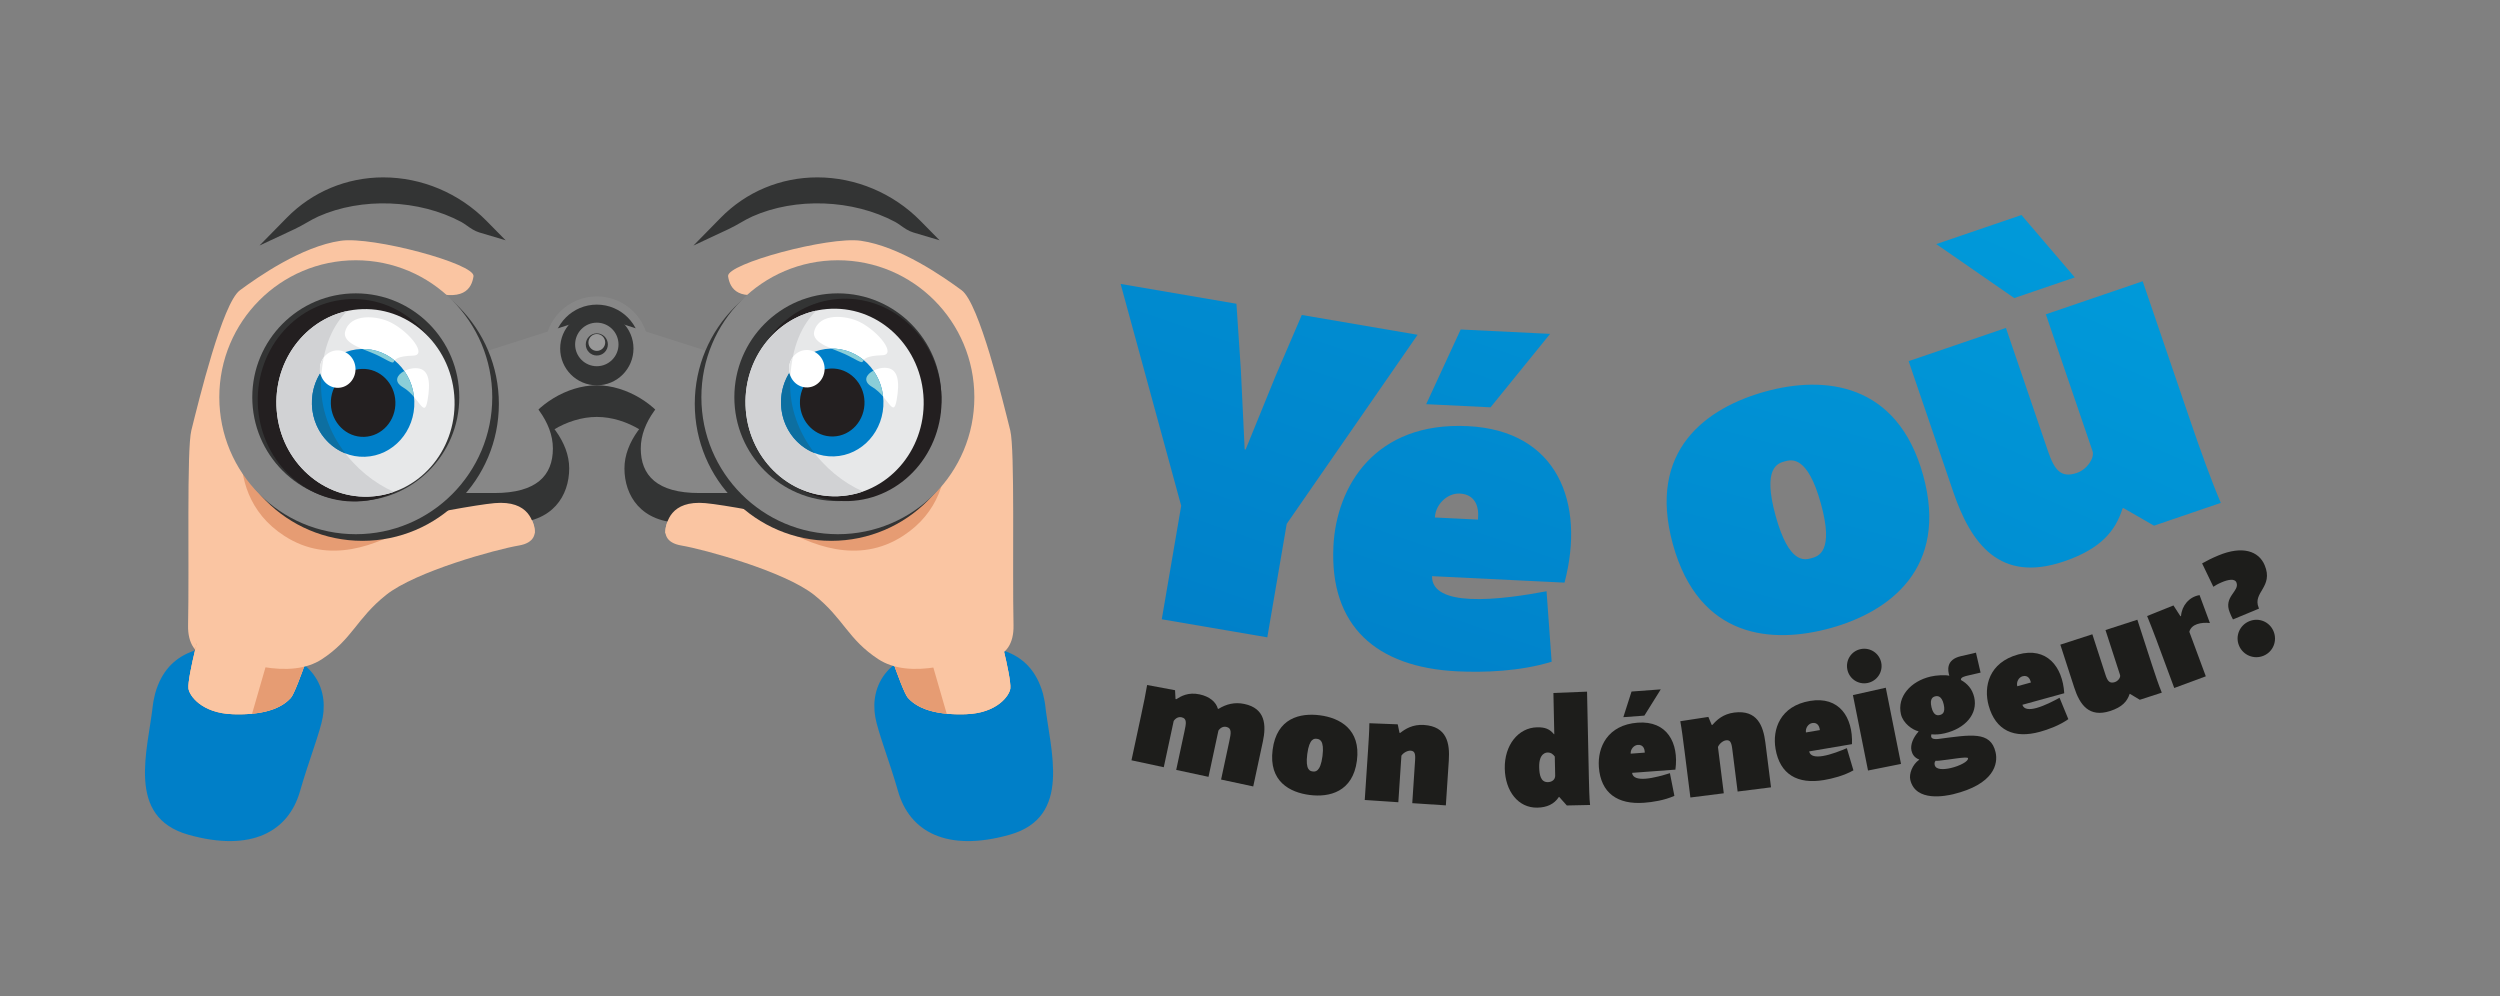 <?xml version="1.0" encoding="UTF-8"?>
<svg id="Calque_1" xmlns="http://www.w3.org/2000/svg" xmlns:xlink="http://www.w3.org/1999/xlink" version="1.1" viewBox="0 0 1966.59 783.67">
  <rect x="0" y="0" width="1966.59" height="783.67" fill="#808080" stroke="none"/>
  <!-- Generator: Adobe Illustrator 29.8.0, SVG Export Plug-In . SVG Version: 2.1.1 Build 68)  -->
  <defs>
    <style>
      .st0 {
        fill: #d3814a;
      }

      .st1 {
        fill: #fac5a2;
      }

      .st2 {
        fill: #e5f1f8;
      }

      .st3, .st4, .st5, .st6, .st7, .st8, .st9 {
        fill-rule: evenodd;
      }

      .st3, .st10 {
        fill: #fff;
      }

      .st4 {
        fill: #8bced8;
      }

      .st5, .st11 {
        fill: #007fc8;
      }

      .st12 {
        fill: url(#Dégradé_sans_nom_7);
      }

      .st13 {
        fill: #010101;
      }

      .st6 {
        fill: #e7e8e9;
      }

      .st14 {
        fill: #e69c73;
      }

      .st7 {
        fill: #0d6fa1;
      }

      .st15 {
        fill: #1d1d1b;
      }

      .st16 {
        fill: #5c3819;
      }

      .st17 {
        fill: #878787;
      }

      .st18 {
        fill: #6ac1ed;
      }

      .st8 {
        fill: #231f20;
      }

      .st19 {
        fill: #603914;
      }

      .st20 {
        fill: url(#Dégradé_sans_nom_73);
      }

      .st21 {
        fill: url(#Dégradé_sans_nom_72);
      }

      .st22 {
        fill: url(#Dégradé_sans_nom_71);
      }

      .st9 {
        fill: #d1d2d4;
      }

      .st23 {
        fill: #333434;
      }

      .st24 {
        fill: #989898;
      }
    </style>
    <linearGradient id="Dégradé_sans_nom_7" data-name="Dégradé sans nom 7" x1="1224.51" y1="-150.68" x2="868.68" y2="462.14" gradientTransform="translate(-36.75 230.49) rotate(-11.21)" gradientUnits="userSpaceOnUse">
      <stop offset="0" stop-color="#009ddc"/>
      <stop offset=".99" stop-color="#007fc8"/>
    </linearGradient>
    <linearGradient id="Dégradé_sans_nom_71" data-name="Dégradé sans nom 7" x1="1384.38" y1="-23.97" x2="1027.08" y2="591.39" xlink:href="#Dégradé_sans_nom_7"/>
    <linearGradient id="Dégradé_sans_nom_72" data-name="Dégradé sans nom 7" x1="1565.4" y1="188.07" x2="1209.09" y2="801.73" gradientTransform="translate(-52.25 277.34) rotate(-15.06)" xlink:href="#Dégradé_sans_nom_7"/>
    <linearGradient id="Dégradé_sans_nom_73" data-name="Dégradé sans nom 7" x1="1716.82" y1="168.46" x2="1354.02" y2="793.27" gradientTransform="translate(-19.37 152.5) rotate(-6.18)" xlink:href="#Dégradé_sans_nom_7"/>
  </defs>
  <path class="st12" d="M929.17,397.87l-47.65-174.51,91.1,15.59,3.51,52.4,2.98,62.14.73.13,23.47-57.61,20.73-48.25,91.1,15.59-102.96,148.74-15.27,89.26-83.02-14.2,15.27-89.26Z"/>
  <path class="st22" d="M1048.91,429.66c2.31-47.27,32.77-98.02,105.73-94.45,70.72,3.46,92.56,60.49,76.07,123.11l-104.22-5.09c-.23,12.3,12.97,17.05,30.09,17.89,19.73.96,44.18-3.07,59.99-6.02l4.01,55.42c-25,7.73-53.77,8.57-74.24,7.57-64.02-3.13-100.48-35.88-97.42-98.41ZM1162.61,408.72l.16-3.35c.2-4.09-.69-16.45-14.46-17.12-9.68-.47-19.07,8.4-19.58,18.82l33.87,1.66ZM1149.02,259.19l70.35,3.44-46.85,57.78-50.62-2.47,27.12-58.74Z"/>
  <path class="st21" d="M1315.98,428.26c-20.57-74.35,26.69-107.53,72.67-120.26,45.97-12.72,103.88-7.48,124.15,65.79,20.28,73.27-26.69,107.53-72.67,120.26-45.97,12.72-103.58,8.56-124.15-65.79ZM1432.35,396.06c-10.54-38.07-23.11-34.59-28.49-33.1-5.39,1.49-17.6,4.87-7.06,42.94,10.54,38.07,22.75,34.69,28.14,33.2,5.39-1.49,17.96-4.97,7.42-43.04Z"/>
  <path class="st20" d="M1536.43,386.71l-35.03-102.63,76.54-26.12,33.1,96.99c5.18,15.16,10.4,21.26,22.75,17.04,8.11-2.77,14.06-11.89,12.25-17.18l-36.71-107.57,76.18-26,36.11,105.81c9.27,27.16,17.57,50.31,25.35,68.53l-52.55,17.94-24.02-13.85-.71.24c-5.64,18.07-17.45,31.94-46.02,41.69-50.43,17.21-73.16-13.62-87.25-54.88ZM1523.14,192.01l67.01-22.87,41.95,49.08-47.61,16.25-61.35-42.46Z"/>
  <g>
    <path class="st11" d="M747.92,508.35c-50.64,3.32-63.59,31.37-59.41,55.59,2.03,11.8,11.07,34.54,17.95,58.54,9.05,31.57,38.1,48.11,87.72,34.17,49.63-13.95,31.84-66.45,27.9-102.82-.24-2.25-1.7-8.36-1.7-8.36-9.94-35.22-40.19-39.23-72.46-37.12Z"/>
    <path class="st0" d="M783.15,486.6s12.64,45.7,11.57,55.06c-.6,5.21-9.99,19.33-34.98,20.16-29.43.98-40.51-7.38-45.49-12.84-4.98-5.47-22.49-60.02-22.49-60.02l91.39-2.36Z"/>
    <path class="st1" d="M783.15,486.6s12.64,45.7,11.57,55.06c-.6,5.21-9.99,19.33-34.98,20.16-29.43.98-40.51-7.38-45.49-12.84-4.98-5.47-22.49-60.02-22.49-60.02l91.39-2.36Z"/>
    <path class="st1" d="M783.15,486.6s12.64,45.7,11.57,55.06c-.6,5.21-9.99,19.33-34.98,20.16-5.66.19-10.64.03-15.03-.39-7.01-24.43-13.94-48.85-21.9-73.28l60.34-1.56Z"/>
    <path class="st14" d="M722.81,488.16c7.96,24.43,14.89,48.85,21.9,73.28-18.43-1.74-26.44-8.04-30.46-12.46-4.98-5.47-22.49-60.02-22.49-60.02l31.04-.8Z"/>
    <path class="st1" d="M792.26,504.99c-35.74,18.54-77.14,29.36-101.26,13.6-24.12-15.76-27.25-31.99-50.48-50.53-23.23-18.54-86.36-35.85-104.53-38.94-24.57-4.17-7.6-29.21,4.02-35.7,11.61-6.49,110.79-1.85,110.79-1.85l100.96-48.21,40.51,161.64Z"/>
    <path class="st1" d="M572.75,217.31c-1.47-9.8,79.23-31.52,104.36-27.93,30.87,4.41,65.41,28.66,79.37,38.95,13.74,10.12,32.34,86.72,38.22,110.24,3.72,14.89,1.59,107.31,2.57,153.38.62,28.98-25.49,33.33-51.95,14.7-24.05-16.93-19.89-147.55-19.89-151.26,0-3.22-83.42-97.31-114.47-127.31-30.38,10.29-36.75-.98-38.22-10.78Z"/>
    <path class="st1" d="M372.47,217.31c1.47-9.8-79.23-31.52-104.36-27.93-30.87,4.41-65.41,28.66-79.37,38.95-13.74,10.12-32.34,86.72-38.22,110.24-3.72,14.89-1.59,107.31-2.57,153.38-.62,28.98,25.49,33.33,51.95,14.7,24.05-16.93,19.89-147.55,19.89-151.26,0-3.22,83.42-97.31,114.47-127.31,30.38,10.29,36.75-.98,38.22-10.78Z"/>
    <path class="st11" d="M194.52,508.35c50.64,3.32,63.59,31.37,59.41,55.59-2.03,11.8-11.07,34.54-17.95,58.54-9.05,31.57-38.1,48.11-87.72,34.17-49.63-13.95-31.84-66.45-27.9-102.82.24-2.25,1.7-8.36,1.7-8.36,9.94-35.22,40.19-39.23,72.46-37.12Z"/>
    <path class="st0" d="M159.85,486.6s-12.64,45.7-11.57,55.06c.6,5.21,9.99,19.33,34.98,20.16,29.43.98,40.51-7.38,45.49-12.84,4.98-5.47,22.49-60.02,22.49-60.02l-91.39-2.36Z"/>
    <path class="st1" d="M159.85,486.6s-12.64,45.7-11.57,55.06c.6,5.21,9.99,19.33,34.98,20.16,29.43.98,40.51-7.38,45.49-12.84,4.98-5.47,22.49-60.02,22.49-60.02l-91.39-2.36Z"/>
    <path class="st1" d="M159.85,486.6s-12.64,45.7-11.57,55.06c.6,5.21,9.99,19.33,34.98,20.16,5.66.19,10.64.03,15.03-.39,7.01-24.43,13.94-48.85,21.9-73.28l-60.34-1.56Z"/>
    <path class="st14" d="M220.19,488.16c-7.96,24.43-14.89,48.85-21.9,73.28,18.43-1.74,26.44-8.04,30.46-12.46,4.98-5.47,22.49-60.02,22.49-60.02l-31.04-.8Z"/>
    <path class="st1" d="M151.89,504.99c35.74,18.54,77.14,29.36,101.26,13.6,24.12-15.76,27.25-31.99,50.48-50.53,23.23-18.54,86.36-35.85,104.53-38.94,24.57-4.17,7.6-29.21-4.02-35.7-11.61-6.49-110.79-1.85-110.79-1.85l-100.96-48.21-40.51,161.64Z"/>
    <path class="st14" d="M736.09,311.01s30.89,73.84-25.7,110.52c-35.4,22.94-72.76,7.51-99.56-8.38-26.79-15.9,125.26-102.14,125.26-102.14Z"/>
    <path class="st14" d="M197.93,311.01s-30.89,73.84,25.7,110.52c35.4,22.94,72.76,7.51,99.56-8.38,26.79-15.9-125.26-102.14-125.26-102.14Z"/>
    <path class="st19" d="M618.68,260.81c1.47,42.64,5.88,75.97,17.15,105.37l19.6-63.22-36.76-42.15Z"/>
    <path class="st19" d="M334.91,260.81c4.9,37.25-6.86,88.71-17.15,105.37l-19.6-63.22,36.76-42.15Z"/>
    <path class="st16" d="M428.03,295.84c-16.85-17.79-40.1-9.22-55.73,5.87-1.44,1.39-3.52-.36-2.67-2.06,11.65-23.6,47.69-33.42,61.12-5.89.82,1.69-1.29,3.58-2.71,2.09h0Z"/>
    <path class="st16" d="M527.85,295.84c16.85-17.79,40.1-9.22,55.73,5.87,1.44,1.39,3.51-.36,2.67-2.06-11.65-23.6-47.69-33.42-61.12-5.89-.82,1.69,1.29,3.58,2.71,2.09h0Z"/>
    <path class="st19" d="M618.68,260.81c1.47,42.64,5.88,75.97,17.15,105.37l19.6-63.22-36.76-42.15Z"/>
    <path class="st19" d="M334.91,260.81c4.9,37.25-6.86,88.71-17.15,105.37l-19.6-63.22,36.76-42.15Z"/>
    <g>
      <path class="st13" d="M547.56,332.85c32.65,3.55,36.76,38.72,21,63.06-13.75,21.24-46.18,14.83-52.93-13.39-7.19-30.06,9.39-52.12,31.93-49.67Z"/>
      <path class="st10" d="M546.72,341.72c30.75,3.26,30.93,36.51,18.46,56.34-12.46,19.83-41.55,14.87-47.09-11.26-5.54-26.14,7.38-47.33,28.63-45.07Z"/>
      <path class="st13" d="M543.55,353.2c16.1,1.88,16.2,20.98,9.66,32.36-6.52,11.39-21.76,8.55-24.66-6.47-2.9-15.02,3.87-27.19,14.99-25.89Z"/>
      <path class="st13" d="M561.28,315.45c-2.45,14.7-15.44,19.11-20.09,19.85l15.19,4.17c16.17-9.8,4.9-24.02,4.9-24.02Z"/>
      <path class="st13" d="M399.56,332.85c-32.64,3.55-36.76,38.72-20.99,63.06,13.75,21.24,46.18,14.83,52.93-13.39,7.19-30.06-9.4-52.12-31.94-49.67Z"/>
      <path class="st10" d="M400.41,341.72c-30.75,3.26-30.94,36.51-18.47,56.34,12.47,19.83,41.55,14.87,47.1-11.26,5.54-26.14-7.38-47.33-28.63-45.07Z"/>
      <path class="st13" d="M403.57,353.2c-16.1,1.88-16.2,20.98-9.67,32.36,6.53,11.39,21.76,8.55,24.66-6.47,2.9-15.02-3.86-27.19-14.99-25.89Z"/>
      <path class="st13" d="M418.52,315.45c-2.45,14.7-15.44,19.11-20.09,19.85l15.19,4.17c16.17-9.8,4.9-24.02,4.9-24.02Z"/>
    </g>
    <path class="st16" d="M428.03,295.84c-16.85-17.79-40.1-9.22-55.73,5.87-1.44,1.39-3.52-.36-2.67-2.06,11.65-23.6,47.69-33.42,61.12-5.89.82,1.69-1.29,3.58-2.71,2.09h0Z"/>
    <path class="st16" d="M527.85,295.84c16.85-17.79,40.1-9.22,55.73,5.87,1.44,1.39,3.51-.36,2.67-2.06-11.65-23.6-47.69-33.42-61.12-5.89-.82,1.69,1.29,3.58,2.71,2.09h0Z"/>
    <path class="st17" d="M428.62,274.17c0,22.65,18.3,41.02,40.86,41.02,22.57,0,40.87-18.37,40.87-41.02,0-22.65-18.3-41.01-40.87-41.01s-40.86,18.36-40.86,41.01Z"/>
    <path class="st23" d="M435.05,274.17c0,19.08,15.41,34.56,34.43,34.56,19.02,0,34.43-15.48,34.43-34.56,0-19.08-15.41-34.55-34.43-34.55s-34.43,15.46-34.43,34.55Z"/>
    <path class="st23" d="M469.48,273.33l97.89,31.31-41.01,55.87c-9.3-16.58-32.81-32.54-56.87-32.54-24.05,0-47.57,15.96-56.86,32.54l-41.01-55.87,97.88-31.31Z"/>
    <path class="st17" d="M469.48,248.46l97.89,31.31-41.01,55.87c-9.3-16.58-32.81-32.54-56.87-32.54-24.05,0-47.57,15.96-56.86,32.54l-41.01-55.87,97.88-31.31Z"/>
    <path class="st23" d="M607.75,411.31s-46.8,0-70.66,0c-33.04,0-45.88-21.64-45.88-42.82,0-21.18,16.51-39.6,33.95-52.49,17.44-12.9,59.65-37.76,59.65-37.76l22.94,133.07Z"/>
    <path class="st1" d="M625.84,408.41c-15.64-3.61-56.54-11.35-70.97-12.63-27.23-2.4-31,15.03-31.58,23.15-.52,7.24,102.54-10.52,102.54-10.52Z"/>
    <path class="st17" d="M612.33,387.83s-38.54,0-62.4,0c-33.04,0-45.88-13.82-45.88-35,0-21.19,16.52-39.6,33.96-52.5,17.43-12.89,59.65-37.76,59.65-37.76l14.68,125.25Z"/>
    <path class="st23" d="M546.53,317.69c0,59.51,48.07,107.75,107.36,107.75,59.29,0,107.36-48.24,107.36-107.75,0-59.5-48.07-107.75-107.36-107.75-59.29,0-107.36,48.24-107.36,107.74Z"/>
    <path class="st17" d="M551.73,312.48c0,59.51,48.07,107.74,107.36,107.74,59.3,0,107.37-48.24,107.37-107.74,0-59.51-48.07-107.75-107.37-107.75-59.29,0-107.36,48.24-107.36,107.75Z"/>
    <path class="st23" d="M577.66,312.48c0,45.13,36.46,81.71,81.42,81.71,44.98,0,81.43-36.59,81.43-81.71,0-45.14-36.45-81.72-81.43-81.72-44.97,0-81.42,36.58-81.42,81.72Z"/>
    <path class="st18" d="M586.84,316.77c0,37.67,30.43,68.22,67.96,68.22,37.54,0,67.96-30.55,67.96-68.22,0-37.67-30.42-68.21-67.96-68.21-37.53,0-67.96,30.54-67.96,68.21Z"/>
    <path class="st2" d="M605.97,311.47c0,30,24.23,54.33,54.12,54.33,29.89,0,54.12-24.33,54.12-54.33,0-29.99-24.23-54.31-54.12-54.31-29.88,0-54.12,24.32-54.12,54.31Z"/>
    <path class="st23" d="M331.22,411.31s46.8,0,70.66,0c33.04,0,45.88-21.64,45.88-42.82,0-21.18-16.52-39.6-33.95-52.49-17.44-12.9-59.65-37.76-59.65-37.76l-22.94,133.07Z"/>
    <path class="st1" d="M318.04,408.41c15.64-3.61,56.54-11.35,70.97-12.63,27.23-2.4,31,15.03,31.58,23.15.52,7.24-102.54-10.52-102.54-10.52Z"/>
    <path class="st17" d="M326.63,387.83s38.54,0,62.41,0c33.03,0,45.88-13.82,45.88-35,0-21.19-16.52-39.6-33.95-52.5-17.44-12.89-59.66-37.76-59.66-37.76l-14.68,125.25Z"/>
    <path class="st23" d="M392.43,317.69c0,59.51-48.07,107.75-107.36,107.75-59.3,0-107.37-48.24-107.37-107.75,0-59.5,48.07-107.74,107.37-107.74,59.3,0,107.36,48.24,107.36,107.74Z"/>
    <path class="st17" d="M387.23,312.48c0,59.51-48.07,107.74-107.36,107.74s-107.36-48.24-107.36-107.74c0-59.51,48.07-107.75,107.36-107.75,59.29,0,107.36,48.24,107.36,107.75Z"/>
    <path class="st23" d="M361.29,312.48c0,45.13-36.45,81.71-81.42,81.71-44.97,0-81.42-36.59-81.42-81.71,0-45.14,36.46-81.72,81.42-81.72,44.97,0,81.42,36.58,81.42,81.72Z"/>
    <path class="st18" d="M352.12,316.77c0,37.67-30.43,68.22-67.97,68.22-37.53,0-67.96-30.55-67.96-68.22,0-37.67,30.43-68.21,67.96-68.21,37.54,0,67.97,30.54,67.97,68.21Z"/>
    <path class="st2" d="M348.25,311.47c0,30-24.24,54.32-54.11,54.32-29.9,0-54.13-24.32-54.13-54.32,0-29.99,24.23-54.31,54.13-54.31,29.88,0,54.11,24.32,54.11,54.31Z"/>
    <path class="st23" d="M440.65,274.17c0,15.97,12.91,28.93,28.83,28.93,15.93,0,28.84-12.96,28.84-28.93,0-15.98-12.91-28.93-28.84-28.93-15.92,0-28.83,12.95-28.83,28.93Z"/>
    <path class="st17" d="M452.41,270.95c0,9.45,7.64,17.13,17.06,17.13s17.07-7.68,17.07-17.13c0-9.46-7.65-17.13-17.07-17.13-9.42,0-17.06,7.67-17.06,17.13Z"/>
    <path class="st23" d="M460.79,270.95c0,4.82,3.88,8.72,8.69,8.72s8.69-3.91,8.69-8.72c0-4.82-3.89-8.73-8.69-8.73-4.8,0-8.69,3.92-8.69,8.73Z"/>
    <path class="st24" d="M462.87,269.38c0,3.66,2.96,6.64,6.6,6.64,3.65,0,6.61-2.98,6.61-6.64,0-3.66-2.96-6.63-6.61-6.63-3.65,0-6.6,2.98-6.6,6.63Z"/>
    <g>
      <path class="st23" d="M724.04,173.71c-21.39-21.72-50.92-34.18-81.09-34.18-28.91.02-55.9,11.3-76,31.76l-21.45,21.85,27.74-12.97c3.24-1.51,6.28-3.26,9.23-4.94,3.02-1.73,6.13-3.51,9.28-4.92,34.05-15.22,79.23-13.51,112.43,4.26,1.44.77,2.9,1.8,4.45,2.9,2.81,1.99,6,4.26,9.9,5.42l20.58,6.13-15.06-15.3Z"/>
      <path class="st23" d="M301.65,139.53h-.07c-28.91.02-55.9,11.3-76,31.76l-21.45,21.85,27.74-12.97c3.24-1.51,6.28-3.26,9.23-4.94,3.02-1.73,6.13-3.51,9.28-4.92,34.05-15.22,79.23-13.5,112.43,4.26,1.44.77,2.9,1.81,4.45,2.9,2.81,1.99,6,4.26,9.9,5.42l20.58,6.13-15.06-15.3c-21.39-21.72-50.92-34.18-81.02-34.18Z"/>
    </g>
    <g>
      <path class="st8" d="M662.45,234.99c-41.75,1.36-74.44,38.09-73,82.05,1.43,43.95,36.44,78.48,78.19,77.12,41.75-1.36,74.44-38.1,73-82.05-1.43-43.95-36.44-78.48-78.19-77.12Z"/>
      <g>
        <path class="st6" d="M654.12,242.87c-38.69,1.26-68.98,35.3-67.65,76.03,1.33,40.73,33.77,72.73,72.45,71.47,38.69-1.26,68.97-35.3,67.65-76.03-1.33-40.73-33.77-72.73-72.45-71.47Z"/>
        <g>
          <path class="st3" d="M676.32,253.31c15.25,7.71,29.07,25.85,17.7,26.14-25.54.66-6.04,11.48-26.25.61-9.82-5.28-30.04-9.34-27.21-19.66,4-14.59,25.3-12.38,35.75-7.09Z"/>
          <path class="st3" d="M705.32,314.78c-2.63,14.77-6.45-2.87-19.32-10.42-11.94-7.01,2.08-16.13,11.75-14.93,9,1.11,10.06,11.4,7.57,25.36Z"/>
        </g>
        <path class="st9" d="M642.11,244.35c-32.75,7.08-56.83,38.14-55.64,74.55,1.33,40.73,33.77,72.73,72.45,71.47,6.97-.23,13.67-1.52,19.96-3.73-31.24-13.82-58.78-47.68-57.29-87.38,1.02-27.37,9.74-44.11,20.52-54.91Z"/>
      </g>
      <g>
        <g>
          <path class="st5" d="M653.27,274.22c-22.24.72-39.66,20.3-38.89,43.71.76,23.42,19.41,41.81,41.66,41.09,22.24-.72,39.66-20.3,38.89-43.71-.76-23.42-19.41-41.81-41.66-41.09Z"/>
          <g>
            <path class="st4" d="M679.44,283.26c-1.6,2.11.15,3.16-11.66-3.19-3.7-1.99-8.89-3.81-13.76-5.86,9.55-.13,18.41,3.26,25.42,9.05Z"/>
            <path class="st4" d="M694.7,311.96c-2.33-2.71-5.17-5.53-8.69-7.6-7.66-4.5-4.63-9.86,1.07-12.82,4.09,5.83,6.81,12.81,7.62,20.42Z"/>
          </g>
          <path class="st7" d="M640.7,356.38c-12.2-15.82-19.92-35.61-19.11-57.12.1-2.7.28-5.29.52-7.78-5.14,7.38-8.06,16.58-7.73,26.45.58,17.74,11.43,32.6,26.32,38.45Z"/>
        </g>
        <path class="st8" d="M653.78,289.89c-14.02.46-25,12.8-24.52,27.56.48,14.76,12.24,26.36,26.26,25.9,14.02-.46,25-12.8,24.52-27.56-.48-14.76-12.24-26.36-26.26-25.9Z"/>
        <g>
          <path class="st3" d="M634.19,275.33c-7.73.25-13.77,7.05-13.51,15.18.27,8.13,6.74,14.52,14.47,14.27,7.73-.25,13.77-7.05,13.51-15.18-.27-8.13-6.74-14.52-14.47-14.27Z"/>
          <path class="st6" d="M621.77,295.73c.34-5.35.99-10.27,1.89-14.81-1.97,2.63-3.1,5.98-2.98,9.59.06,1.85.44,3.61,1.09,5.22Z"/>
        </g>
      </g>
    </g>
    <g>
      <path class="st8" d="M275.79,235.28c-41.75,1.36-74.44,38.09-73,82.05,1.43,43.95,36.44,78.48,78.19,77.12,41.75-1.36,74.44-38.1,73-82.05-1.43-43.95-36.44-78.48-78.19-77.12Z"/>
      <g>
        <path class="st6" d="M285.1,243.17c-38.69,1.26-68.98,35.3-67.65,76.03,1.33,40.73,33.77,72.73,72.45,71.47,38.69-1.26,68.97-35.3,67.65-76.03-1.33-40.73-33.77-72.73-72.45-71.47Z"/>
        <g>
          <path class="st3" d="M307.31,253.61c15.25,7.71,29.07,25.85,17.7,26.14-25.54.66-6.04,11.48-26.25.61-9.82-5.28-30.04-9.34-27.21-19.66,4-14.59,25.3-12.38,35.75-7.09Z"/>
          <path class="st3" d="M336.3,315.07c-2.63,14.77-6.45-2.87-19.32-10.42-11.94-7.01,2.08-16.13,11.75-14.93,9,1.11,10.06,11.4,7.57,25.36Z"/>
        </g>
        <path class="st9" d="M273.1,244.65c-32.75,7.08-56.83,38.14-55.64,74.55,1.33,40.73,33.77,72.73,72.45,71.47,6.97-.23,13.67-1.52,19.96-3.73-31.24-13.82-58.78-47.68-57.29-87.38,1.02-27.37,9.74-44.11,20.52-54.91Z"/>
      </g>
      <g>
        <g>
          <path class="st5" d="M284.26,274.52c-22.24.72-39.66,20.3-38.89,43.71.76,23.42,19.41,41.81,41.66,41.09,22.24-.72,39.66-20.3,38.89-43.71-.76-23.42-19.41-41.81-41.66-41.09Z"/>
          <g>
            <path class="st4" d="M310.42,283.55c-1.6,2.11.15,3.16-11.66-3.19-3.7-1.99-8.89-3.81-13.76-5.86,9.55-.13,18.41,3.26,25.42,9.05Z"/>
            <path class="st4" d="M325.68,312.25c-2.33-2.71-5.17-5.53-8.69-7.6-7.66-4.5-4.63-9.86,1.07-12.82,4.09,5.83,6.81,12.81,7.62,20.42Z"/>
          </g>
          <path class="st7" d="M271.69,356.67c-12.2-15.82-19.92-35.61-19.11-57.12.1-2.7.28-5.29.52-7.78-5.14,7.38-8.06,16.58-7.73,26.45.58,17.74,11.43,32.6,26.32,38.45Z"/>
        </g>
        <path class="st8" d="M284.77,290.19c-14.02.46-25,12.8-24.52,27.56.48,14.76,12.24,26.36,26.26,25.9,14.02-.46,25-12.8,24.52-27.56-.48-14.76-12.24-26.36-26.26-25.9Z"/>
        <g>
          <path class="st3" d="M265.18,275.62c-7.73.25-13.77,7.05-13.51,15.18.27,8.13,6.74,14.52,14.47,14.27,7.73-.25,13.77-7.05,13.51-15.18-.27-8.13-6.74-14.52-14.47-14.27Z"/>
          <path class="st6" d="M252.76,296.03c.34-5.35.99-10.27,1.89-14.81-1.97,2.63-3.1,5.98-2.98,9.59.06,1.85.44,3.61,1.09,5.22Z"/>
        </g>
      </g>
    </g>
  </g>
  <g>
    <path class="st15" d="M897.99,561c1.76-8.23,3.12-14.55,4.38-22.15l21.96,4.09.38,6.95.6.13c3.77-2.44,9.46-5.71,18.41-3.79,7.63,1.64,12.84,5.87,14.3,11.3l.48.1c6.18-3.79,12.78-5.5,20.42-3.86,16.34,3.5,17.34,16.32,14.47,29.68l-7.55,35.19-25.29-5.42,6.47-30.18c1.36-6.32,2.08-10.29-2.33-11.23-2.39-.51-4.6.51-6.24,2.9l-7.8,36.38-25.41-5.45,6.47-30.18c1.36-6.32,2.2-10.26-2.21-11.21-2.39-.51-4.6.51-6.24,2.9l-7.8,36.38-25.41-5.45,7.96-37.1Z"/>
    <path class="st15" d="M1001.1,589.75c3.23-25.05,21.7-29.07,37.19-27.07,15.49,1.99,32.3,10.92,29.12,35.61-3.18,24.69-21.7,29.07-37.19,27.07-15.49-1.99-32.35-10.56-29.12-35.61ZM1040.31,594.8c1.65-12.83-2.58-13.37-4.4-13.61s-5.93-.76-7.58,12.06,2.46,13.36,4.28,13.59c1.82.23,6.05.78,7.7-12.05Z"/>
    <path class="st15" d="M1076.07,591.47c.55-8.4,1.07-16.19,1.12-22.55l22.32.86,1.39,6.69.61.04c3.87-3.05,9.74-6.82,18.63-6.23,18.14,1.2,20.44,14.43,19.55,27.95l-2.33,35.31-26.42-1.74,2.23-33.84c.34-5.23-.38-7.24-3.54-7.45-2.19-.14-5.47,1.35-7.23,3.92l-2.42,36.64-26.42-1.74,2.5-37.86Z"/>
    <path class="st15" d="M1183.71,604.63c-.39-18.54,10.67-32.2,25.42-32.51,6.34-.13,9.91,1.38,13.29,5.45h.24s-.69-32.45-.69-32.45l26.46-1.05,1.45,68.43c.1,4.51.35,16.47.93,20.72l-18.29.39-6-6.71h-.24c-3.78,5.82-9.59,8.26-16.91,8.42-15.12.32-25.29-13.01-25.66-30.69ZM1223.36,610.01l-.31-14.88c-1.26-1.68-2.88-3.23-5.68-3.17-.73.02-6.83.14-6.59,11.49.12,5.85,1.11,11.94,6.84,11.81,2.93-.06,5.82-1.71,5.75-5.25Z"/>
    <path class="st15" d="M1257.73,603.4c-1.15-15.45,6.72-33.16,30.56-34.93,23.12-1.71,32.5,15.94,29.65,36.95l-34.07,2.53c.42,4.01,4.9,5.02,10.49,4.61,6.45-.48,14.23-2.77,19.25-4.36l3.53,17.84c-7.81,3.52-17.13,4.94-23.82,5.44-20.93,1.55-34.09-7.62-35.6-28.07ZM1283.42,543.99l23-1.71-12.9,20.65-16.55,1.23,6.46-20.18ZM1293.83,592.03l-.08-1.09c-.1-1.34-.88-5.32-5.38-4.98-3.16.23-5.86,3.49-5.61,6.9l11.07-.82Z"/>
    <path class="st15" d="M1324.96,589.69c-1.05-8.35-2.03-16.1-3.18-22.35l22.08-3.39,2.64,6.31.61-.08c3.22-3.73,8.27-8.54,17.11-9.66,18.04-2.27,22.81,10.29,24.51,23.72l4.42,35.1-26.27,3.31-4.24-33.65c-.66-5.21-1.75-7.04-4.89-6.64-2.18.27-5.11,2.37-6.35,5.23l4.59,36.44-26.27,3.31-4.74-37.65Z"/>
    <path class="st15" d="M1396.69,589c-2.59-15.28,3.58-33.65,27.15-37.64,22.86-3.87,33.85,12.82,32.99,34.01l-33.68,5.71c.79,3.95,5.35,4.54,10.88,3.6,6.38-1.08,13.91-4.09,18.76-6.15l5.18,17.44c-7.45,4.23-16.59,6.52-23.21,7.64-20.69,3.51-34.65-4.4-38.08-24.6ZM1431.57,574.31l-.18-1.08c-.22-1.32-1.38-5.21-5.83-4.46-3.13.53-5.5,4.03-4.93,7.4l10.95-1.86Z"/>
    <path class="st15" d="M1453.18,526.63c-1.48-7.42,3.18-14.57,10.6-16.05,7.42-1.48,14.6,3.3,16.08,10.72,1.46,7.3-3.33,14.48-10.74,15.96-7.42,1.48-14.48-3.33-15.94-10.62ZM1457.58,546.78l25.84-5.79,11.99,59.94-25.96,5.19-11.87-59.34Z"/>
    <path class="st15" d="M1502.7,613.44c-1.08-4.63,1.59-12.02,6.98-15.77l-.05-.24c-3.71-1.39-5.35-4.14-5.98-6.88-1.13-4.87,1.54-10.63,5.52-15.06l-.06-.24c-4.63-1.05-12.09-6.21-13.77-13.46-3.17-13.67,7.62-25.94,23.43-29.61,4.28-.99,11.06-1.44,14.63-.64-1.15-3.87-2.92-12.6,9.08-15.38l11.88-2.76,3.64,15.69-10.22,2.37c-2.14.5-5.7,1.32-5.21,3.46,4.9,2.75,8.85,6.84,10.4,13.49,3.04,13.07-6.81,24.62-23.32,28.46-4.28.99-7.53,1-10.34.77-.19.8-.29,1.45-.18,1.92.44,1.9,3.34,1.98,5.41,1.75,25.77-3.35,41.33-6.47,45.25,10.41,2.1,9.03-1.04,25.17-33.4,33.05-5.35,1.24-29.55,6.49-33.69-11.34ZM1528.97,553.99c-1.63-7.01-5.16-6.57-6.58-6.24-1.54.36-4.67,1.46-3.04,8.47,1.63,7.01,4.92,6.62,6.46,6.26,1.78-.41,4.79-1.49,3.16-8.5ZM1548.09,596.39c-.36-1.54-15.35,1.31-22.46,1.96-1.34.18-2.34.17-2.99.07-1.09,1.25-.93,2.47-.71,3.42.86,3.68,6.74,3.69,12.69,2.31,6.89-1.6,14.06-5.27,13.48-7.76Z"/>
    <path class="st15" d="M1564.35,555.02c-4.12-14.94.16-33.84,23.21-40.19,22.35-6.16,34.97,9.34,36.25,30.5l-32.93,9.08c1.19,3.85,5.78,3.98,11.19,2.48,6.23-1.72,13.42-5.47,18.04-8.01l6.92,16.82c-6.98,4.96-15.85,8.17-22.31,9.95-20.23,5.58-34.92-.88-40.37-20.64ZM1597.57,536.87l-.29-1.06c-.36-1.29-1.9-5.04-6.25-3.84-3.06.84-5.07,4.56-4.16,7.86l10.7-2.95Z"/>
    <path class="st15" d="M1631.67,540.88l-10.94-33.77,25.19-8.16,10.34,31.92c1.62,4.99,3.3,7.01,7.36,5.7,2.67-.86,4.66-3.82,4.1-5.56l-11.47-35.4,25.07-8.12,11.28,34.82c2.89,8.94,5.49,16.56,7.95,22.56l-17.29,5.6-7.79-4.66-.23.08c-1.94,5.89-5.88,10.37-15.28,13.41-16.6,5.38-23.88-4.83-28.28-18.41Z"/>
    <path class="st15" d="M1696.63,504.14c-3.26-8.81-5.61-14.45-7.63-19.55l20.72-8.33,5.49,8.5.46-.17c.62-8.17,6.37-15.11,14.59-16.46l8.13,21.97c-6.78-.74-14.57.71-16.18,6.9l12.96,35.01-24.83,9.19-13.73-37.07Z"/>
    <path class="st15" d="M1754.03,481.83c-5.25-12.62,8.11-16.72,5.2-23.7-1.36-3.27-6.69-2.11-11.31-.18-2.93,1.22-5.61,2.73-6.82,3.63l-8.84-18.39c3.53-2,7.67-4.12,12.85-6.27,18.92-7.87,31.74-3.43,36.38,7.72,7.17,17.23-9.79,21.25-4.73,33.42l.28.68-20.5,8.53c-.79-1.26-1.82-3.74-2.52-5.43ZM1761.3,507.88c-3.14-7.55.46-16.05,8.01-19.19,7.55-3.14,16,.35,19.14,7.89,3.14,7.55-.3,16.11-7.85,19.25-7.55,3.14-16.16-.41-19.3-7.96Z"/>
  </g>
</svg>